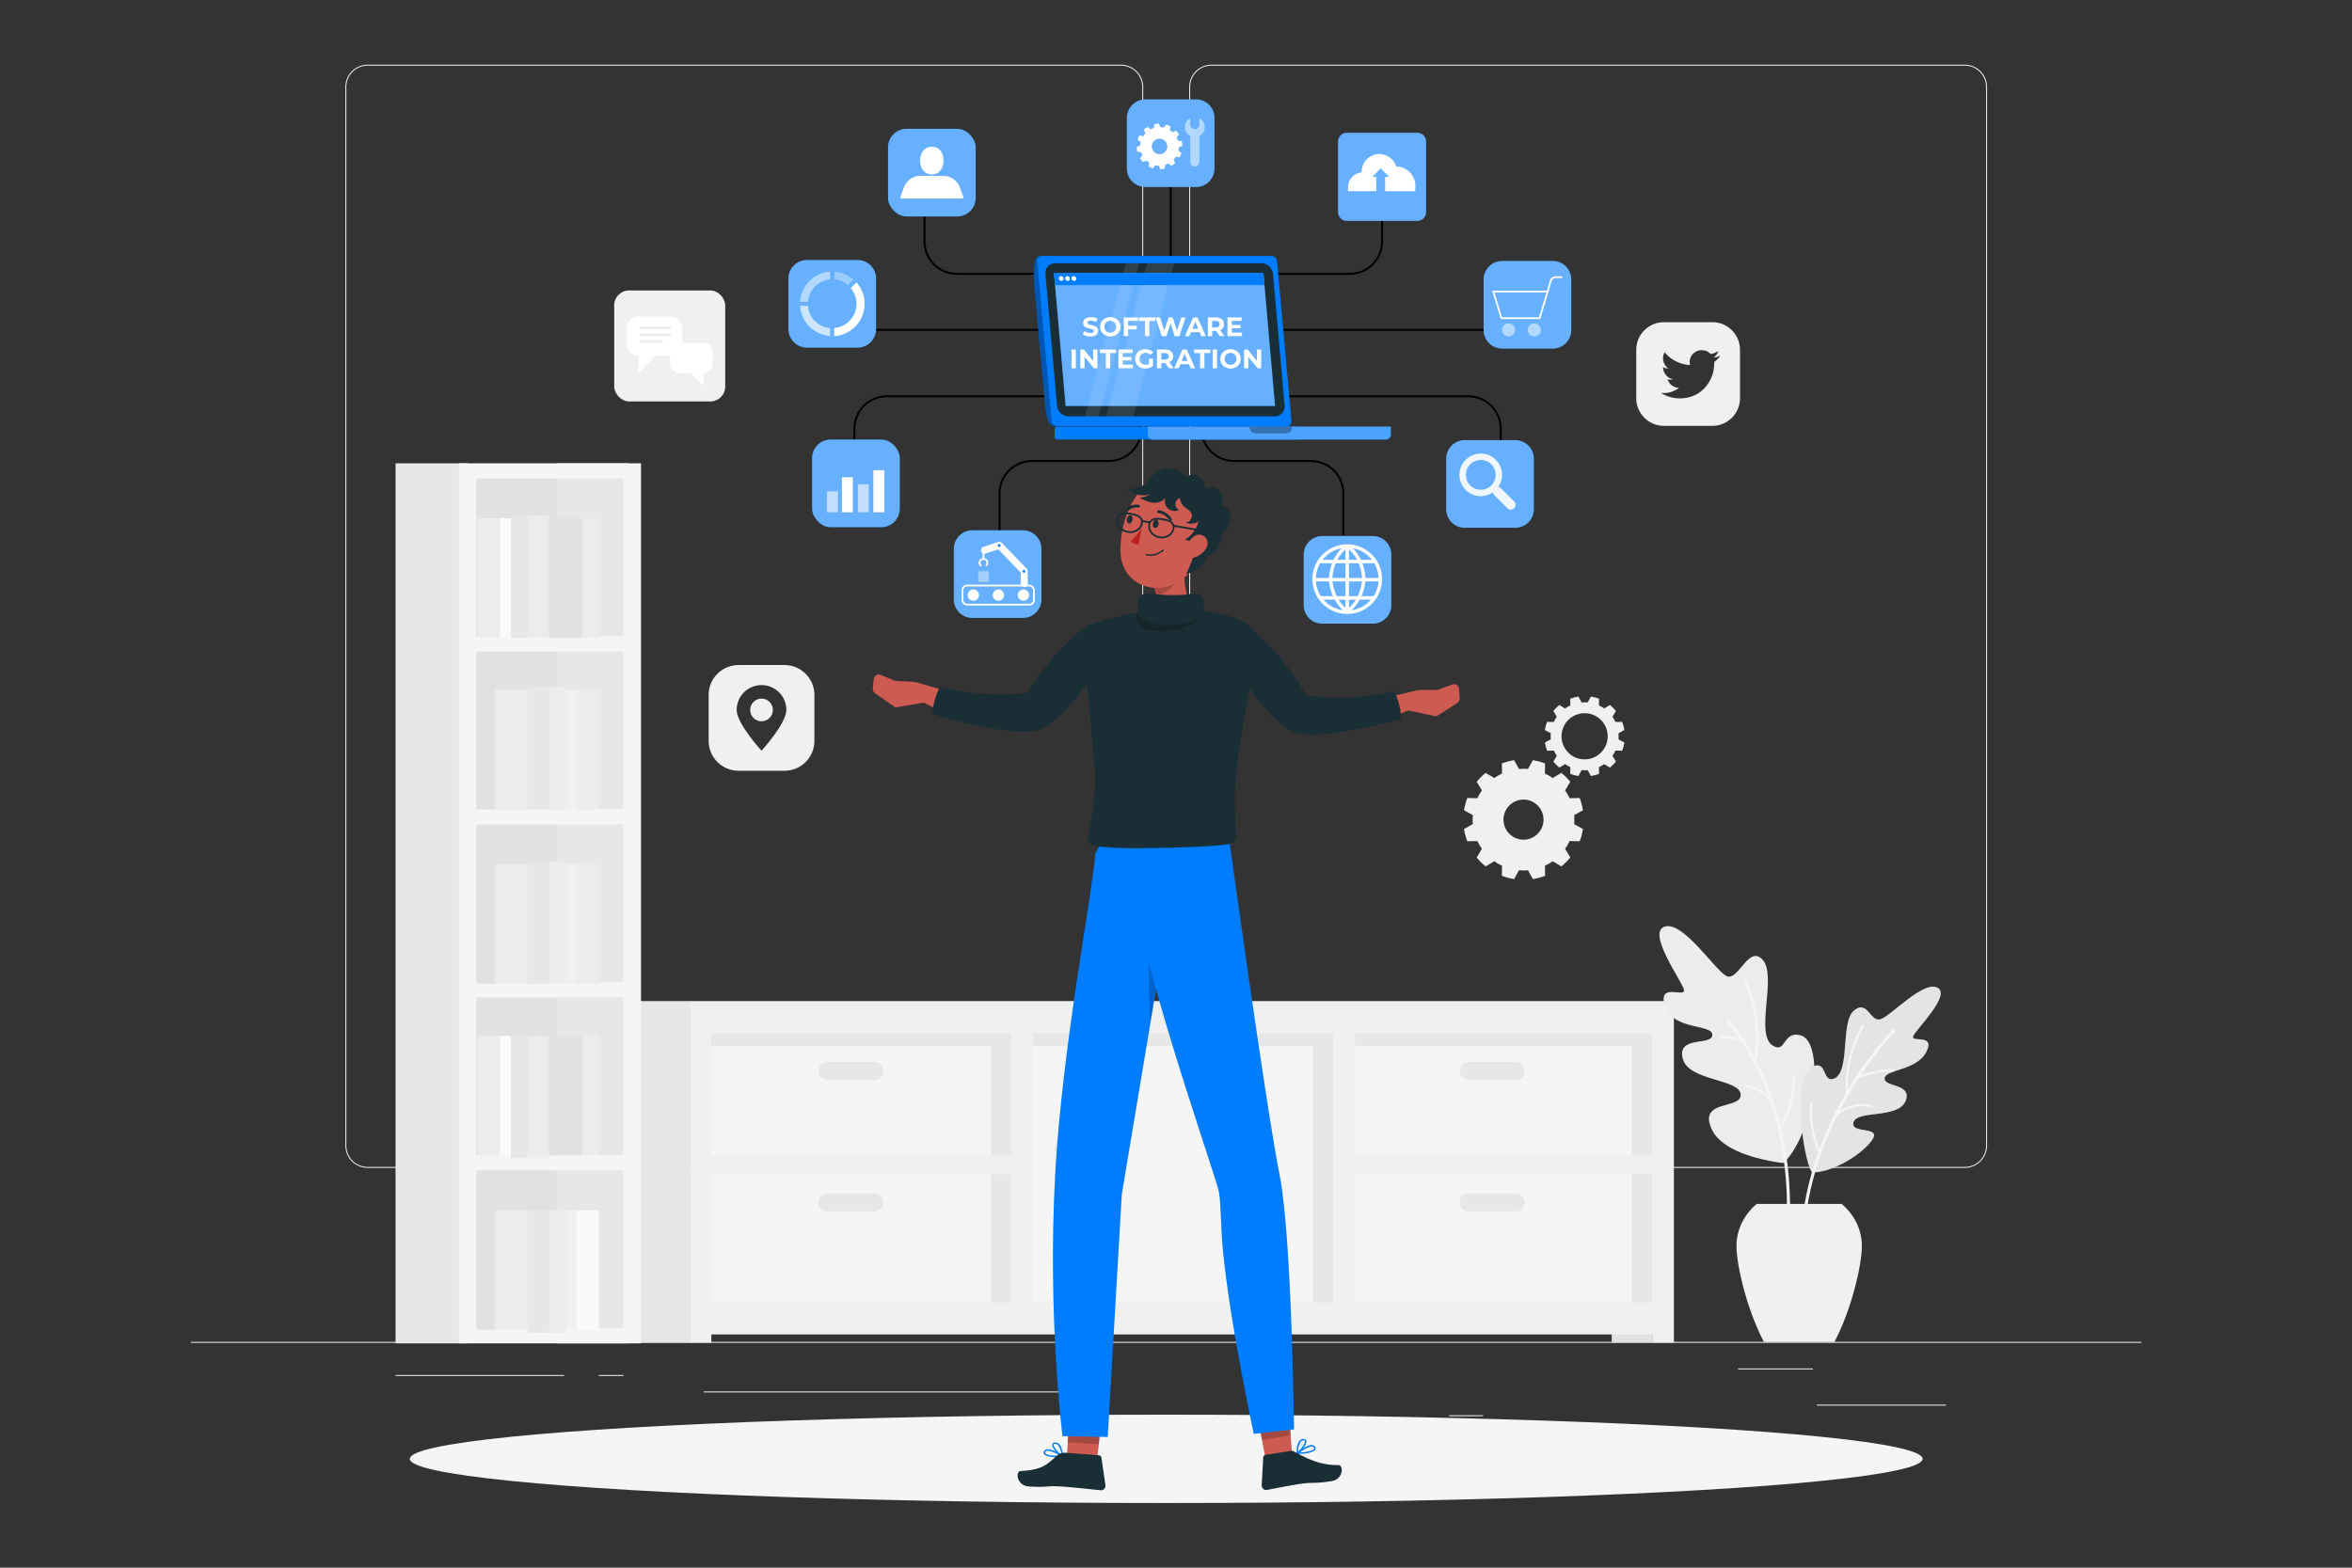 <svg xmlns="http://www.w3.org/2000/svg" id="Layer_1" viewBox="0 0 1200 800"><rect x="0" y="0" width="1200" height="800" fill="#333333" stroke="none"/><rect x="926.96" y="716.8" width="65.93" height=".5" fill="#ececec" stroke-width="0"></rect><rect x="739.36" y="722.2" width="17.3" height=".5" fill="#ececec" stroke-width="0"></rect><rect x="886.77" y="698.32" width="38.2" height=".5" fill="#ececec" stroke-width="0"></rect><rect x="201.81" y="701.66" width="85.97" height=".5" fill="#ececec" stroke-width="0"></rect><rect x="305.5" y="701.66" width="12.61" height=".5" fill="#ececec" stroke-width="0"></rect><rect x="359.08" y="710.07" width="186.46" height=".5" fill="#ececec" stroke-width="0"></rect><path d="M571.91,595.99H187.56c-6.26,0-11.36-5.1-11.36-11.36V44.36c0-6.26,5.1-11.36,11.36-11.36h384.35c6.26,0,11.36,5.1,11.36,11.36v540.27c0,6.26-5.1,11.36-11.36,11.36ZM187.56,33.5c-5.99,0-10.86,4.87-10.86,10.86v540.27c0,5.99,4.87,10.86,10.86,10.86h384.35c5.99,0,10.86-4.87,10.86-10.86V44.36c0-5.99-4.87-10.86-10.86-10.86H187.56Z" fill="#ececec" stroke-width="0"></path><path d="M1002.44,595.99h-384.35c-6.26,0-11.36-5.1-11.36-11.36V44.36c0-6.26,5.1-11.36,11.36-11.36h384.35c6.26,0,11.36,5.1,11.36,11.36v540.27c0,6.26-5.1,11.36-11.36,11.36ZM618.09,33.5c-5.99,0-10.86,4.87-10.86,10.86v540.27c0,5.99,4.87,10.86,10.86,10.86h384.35c5.99,0,10.86-4.87,10.86-10.86V44.36c0-5.99-4.87-10.86-10.86-10.86h-384.35Z" fill="#ececec" stroke-width="0"></path><rect x="97.39" y="684.76" width="995.22" height=".5" fill="#ececec" stroke-width="0"></rect><rect x="685.93" y="522" width="162.18" height="151.12" transform="translate(1534.05 1195.12) rotate(180)" fill="#e7e7e7" stroke-width="0"></rect><rect x="822.32" y="677.87" width="20.7" height="7.23" transform="translate(1665.34 1362.97) rotate(180)" fill="#e1e1e1" stroke-width="0"></rect><rect x="356.61" y="522" width="329.33" height="149.65" transform="translate(1042.54 1193.65) rotate(180)" fill="#e7e7e7" stroke-width="0"></rect><rect x="301.61" y="510.86" width="50.55" height="174.24" transform="translate(653.78 1195.96) rotate(180)" fill="#e7e7e7" stroke-width="0"></rect><rect x="527.11" y="533.91" width="142.77" height="130.75" transform="translate(1196.99 1198.57) rotate(180)" fill="#f5f5f5" stroke-width="0"></rect><rect x="689.9" y="533.91" width="142.77" height="130.75" transform="translate(1522.57 1198.57) rotate(180)" fill="#f5f5f5" stroke-width="0"></rect><rect x="362.77" y="533.91" width="142.77" height="130.75" transform="translate(868.3 1198.57) rotate(180)" fill="#f5f5f5" stroke-width="0"></rect><path d="M351.92,510.86v174.24h11.04v-4.13h480.02v4.13h11.04v-174.24h-502.09ZM842.97,589.77h-151.71v-62.59h151.71v62.59ZM691.27,664.66v-65.57h151.71v65.57h-151.71ZM527.11,527.18h153.12v137.48h-153.12v-137.48ZM362.96,599.09h153.12v65.57h-153.12v-65.57ZM362.96,527.18h153.12v62.59h-153.12v-62.59Z" fill="#f0f0f0" stroke-width="0"></path><path d="M749.34,551.19h23.89c2.57,0,4.64-2.08,4.64-4.64h0c0-2.57-2.08-4.64-4.64-4.64h-23.89c-2.57,0-4.64,2.08-4.64,4.64h0c0,2.56,2.08,4.64,4.64,4.64Z" fill="#e7e7e7" stroke-width="0"></path><path d="M547.65,608.77v-23.89c0-2.57-2.08-4.64-4.64-4.64h0c-2.56,0-4.64,2.08-4.64,4.64v23.89c0,2.57,2.08,4.64,4.64,4.64h0c2.57,0,4.64-2.08,4.64-4.64Z" fill="#e7e7e7" stroke-width="0"></path><path d="M749.34,618.21h23.89c2.57,0,4.64-2.08,4.64-4.64h0c0-2.56-2.08-4.64-4.64-4.64h-23.89c-2.57,0-4.64,2.08-4.64,4.64h0c0,2.57,2.08,4.64,4.64,4.64Z" fill="#e7e7e7" stroke-width="0"></path><path d="M422.21,551.19h23.89c2.57,0,4.64-2.08,4.64-4.64h0c0-2.57-2.08-4.64-4.64-4.64h-23.89c-2.57,0-4.64,2.08-4.64,4.64h0c0,2.56,2.08,4.64,4.64,4.64Z" fill="#e7e7e7" stroke-width="0"></path><path d="M422.21,618.21h23.89c2.57,0,4.64-2.08,4.64-4.64h0c0-2.56-2.08-4.64-4.64-4.64h-23.89c-2.57,0-4.64,2.08-4.64,4.64h0c0,2.57,2.08,4.64,4.64,4.64Z" fill="#e7e7e7" stroke-width="0"></path><rect x="238.58" y="240.31" width="47.22" height="441.35" transform="translate(524.38 921.96) rotate(180)" fill="#e1e1e1" stroke-width="0"></rect><path d="M201.81,236.43v449.1h36.77V236.43h-36.77Z" fill="#e7e7e7" stroke-width="0"></path><path d="M284.03,236.43v449.1h36.77V236.43h-36.77Z" fill="#e7e7e7" stroke-width="0"></path><path d="M234.17,236.43v449.1h92.88V236.43h-92.88ZM318.23,244.18v80.53h-75.24v-80.53h75.24ZM242.99,501.25v-80.53h75.24v80.53h-75.24ZM318.23,508.99v80.53h-75.24v-80.53h75.24ZM242.99,412.98v-80.53h75.24v80.53h-75.24ZM242.99,677.79v-80.53h75.24v80.53h-75.24Z" fill="#f5f5f5" stroke-width="0"></path><rect x="269.13" y="262.96" width="10.96" height="62.48" fill="#ececec" stroke-width="0"></rect><rect x="260.64" y="262.96" width="8.48" height="62.48" fill="#e7e7e7" stroke-width="0"></rect><rect x="280.09" y="264.44" width="16.97" height="61" fill="#e1e1e1" stroke-width="0"></rect><rect x="297.06" y="264.44" width="8.48" height="61" fill="#ececec" stroke-width="0"></rect><rect x="243.68" y="264.44" width="11.31" height="61" fill="#ececec" stroke-width="0"></rect><rect x="254.99" y="264.44" width="5.66" height="61" fill="#fafafa" stroke-width="0"></rect><rect x="269.13" y="350.46" width="10.96" height="62.48" transform="translate(549.22 763.4) rotate(180)" fill="#e7e7e7" stroke-width="0"></rect><rect x="280.09" y="350.46" width="8.48" height="62.48" transform="translate(568.67 763.4) rotate(180)" fill="#ececec" stroke-width="0"></rect><rect x="252.16" y="351.94" width="16.97" height="61" transform="translate(521.29 764.88) rotate(180)" fill="#ececec" stroke-width="0"></rect><rect x="243.68" y="351.94" width="8.48" height="61" transform="translate(495.84 764.88) rotate(180)" fill="#e1e1e1" stroke-width="0"></rect><rect x="294.23" y="351.94" width="11.31" height="61" transform="translate(599.77 764.88) rotate(180)" fill="#ececec" stroke-width="0"></rect><rect x="288.57" y="351.94" width="5.66" height="61" transform="translate(582.8 764.88) rotate(180)" fill="#f0f0f0" stroke-width="0"></rect><rect x="269.13" y="439.5" width="10.96" height="62.48" transform="translate(549.22 941.49) rotate(180)" fill="#e7e7e7" stroke-width="0"></rect><rect x="280.09" y="439.5" width="8.48" height="62.48" transform="translate(568.67 941.49) rotate(180)" fill="#ececec" stroke-width="0"></rect><rect x="252.16" y="440.98" width="16.97" height="61" transform="translate(521.29 942.97) rotate(180)" fill="#ececec" stroke-width="0"></rect><rect x="243.68" y="440.98" width="8.48" height="61" transform="translate(495.84 942.97) rotate(180)" fill="#e1e1e1" stroke-width="0"></rect><rect x="294.23" y="440.98" width="11.31" height="61" transform="translate(599.77 942.97) rotate(180)" fill="#ececec" stroke-width="0"></rect><rect x="288.57" y="440.98" width="5.66" height="61" transform="translate(582.8 942.97) rotate(180)" fill="#f0f0f0" stroke-width="0"></rect><rect x="269.13" y="528.55" width="10.96" height="62.48" fill="#ececec" stroke-width="0"></rect><rect x="260.64" y="528.55" width="8.48" height="62.48" fill="#e7e7e7" stroke-width="0"></rect><rect x="280.09" y="528.55" width="16.97" height="61" fill="#e1e1e1" stroke-width="0"></rect><rect x="297.06" y="528.55" width="8.48" height="61" fill="#ececec" stroke-width="0"></rect><rect x="243.68" y="528.55" width="11.31" height="61" fill="#ececec" stroke-width="0"></rect><rect x="254.99" y="528.55" width="5.66" height="61" fill="#fafafa" stroke-width="0"></rect><rect x="269.13" y="617.59" width="10.96" height="62.48" transform="translate(549.22 1297.67) rotate(180)" fill="#e7e7e7" stroke-width="0"></rect><rect x="280.09" y="617.59" width="8.48" height="62.48" transform="translate(568.67 1297.67) rotate(180)" fill="#ececec" stroke-width="0"></rect><rect x="252.16" y="617.59" width="16.97" height="61" transform="translate(521.29 1296.19) rotate(180)" fill="#ececec" stroke-width="0"></rect><rect x="243.68" y="617.59" width="8.48" height="61" transform="translate(495.84 1296.19) rotate(180)" fill="#e1e1e1" stroke-width="0"></rect><rect x="294.23" y="617.59" width="11.31" height="61" transform="translate(599.77 1296.19) rotate(180)" fill="#fafafa" stroke-width="0"></rect><rect x="288.57" y="617.59" width="5.66" height="61" transform="translate(582.8 1296.19) rotate(180)" fill="#f0f0f0" stroke-width="0"></rect><path d="M911.24,592.21c-.19.22.87,1.7-3.46,1.05-10.66-1.6-29.24-5.92-34.41-16.9-7.38-15.67,15.51-9.95,14.72-17.96-.79-8.01-26.84-6.61-29.6-18.36-2.77-11.75,14.9-6.15,15.14-11.88.23-5.72-20.12-2.17-24.16-14.85-4.04-12.67,11.34-3.34,9.58-8.61-1.77-5.27-18.99-29.1-9.62-31.87,9.37-2.77,25.16,21.69,31.25,25.16,6.09,3.47,11.5-16.5,18.76-8.07,7.26,8.43-4.25,37.92,5.01,43.64,6.9,4.26,4.95-7.48,14.05-5.29,12.37,2.98,8.21,46.64-7.25,63.93Z" fill="#ececec" stroke-width="0"></path><path d="M878.32,528.23c4.2.35,7.29,1.21,9.22,1.89-3.76-5.5-6.46-8.33-6.56-8.43-.31-.31-.3-.81,0-1.12.31-.31.81-.3,1.12,0,.08.08,6.31,6.5,13.14,19.06,3.35-20.21-5.11-37.87-5.2-38.06-.14-.29-.02-.65.27-.79.29-.15.65-.02.79.27.09.19,9.13,19.04,5.03,40.25,1.09,2.08,2.19,4.3,3.27,6.69,3.14,6.9,6.42,15.75,9.01,26.41,1.8-3.25,5.93-11.96,6.3-24.12,0-.33.28-.58.61-.57.33.02.58.28.57.61-.43,14.07-5.82,23.69-7.07,25.74,3.43,14.79,5.49,33,4.01,54.45-.03.44-.41.76-.84.73-.03,0-.07,0-.1-.01-.39-.08-.66-.43-.64-.83,1.96-28.4-2.29-51.23-8.17-68.52-1.49-1.72-5.9-6.15-12.61-7.19-.3-.07-.54-.36-.49-.68.05-.32.35-.54.68-.49,5.31.84,9.19,3.59,11.5,5.72-4.34-12.01-9.38-21.14-13.47-27.39-1.32-.59-4.92-1.99-10.48-2.46-.32-.04-.57-.31-.54-.64.03-.33.31-.57.64-.54Z" fill="#f5f5f5" stroke-width="0"></path><path d="M924.91,598.26c8.86.17,24-8.06,29.94-16.07,6.03-8.12-10.93-3.08-9.19-9.46,1.74-6.38,22.66-1.66,26.52-10.8,3.86-9.14-11.23-7.04-10.63-11.71.6-4.67,16.23-3.72,21.25-13.44,5.02-9.71-8.73-4.27-6.57-8.3,2.16-4.03,19.39-20.97,12.18-24.5-7.21-3.53-23.37,14.12-28.78,16.09-5.41,1.97-6.68-10.22-13.72-4.39-7.04,5.83-1.77,31.31-10.06,34.68-6.18,2.5-3.55-9.16-10.66-6.22-12.45,5.15-3.86,54.06-.27,54.13Z" fill="#e1e1e1" stroke-width="0"></path><g opacity=".3"><path d="M924.91,598.26c8.86.17,24-8.06,29.94-16.07,6.03-8.12-10.93-3.08-9.19-9.46,1.74-6.38,22.66-1.66,26.52-10.8,3.86-9.14-11.23-7.04-10.63-11.71.6-4.67,16.23-3.72,21.25-13.44,5.02-9.71-8.73-4.27-6.57-8.3,2.16-4.03,19.39-20.97,12.18-24.5-7.21-3.53-23.37,14.12-28.78,16.09-5.41,1.97-6.68-10.22-13.72-4.39-7.04,5.83-1.77,31.31-10.06,34.68-6.18,2.5-3.55-9.16-10.66-6.22-12.45,5.15-3.86,54.06-.27,54.13Z" fill="#ececec" stroke-width="0"></path></g><path d="M927.83,587.62c-.13-.05-.24-.13-.31-.26-.21-.39-5.06-9.79-3.98-23.76.03-.33.3-.56.64-.54.33.03.57.31.54.64-.92,11.79,2.6,20.43,3.59,22.58,3.97-10.77,8.72-20.35,13.5-28.55-1.57-19.03,8.18-34.61,8.28-34.77.18-.28.54-.36.82-.18.28.18.36.54.18.82-.09.15-9.05,14.48-8.21,32.3,11.36-19.03,22.45-30.08,22.67-30.3.31-.3.81-.3,1.12.01.31.31.3.81-.01,1.12-.19.18-8.07,8.06-17.3,21.87,5.41-2.01,11.27-3.06,16.76-2.95.33,0,.59.28.58.61,0,.32-.27.58-.59.58h-.01c-5.87-.11-12.19,1.12-17.87,3.48-3.17,4.86-6.47,10.42-9.64,16.58,3.05-2.06,8.96-4.91,16.53-2.91.32.08.51.41.42.72-.08.32-.41.51-.72.42-9.6-2.53-16.37,3.21-17.48,4.23-8.69,17.5-16.19,39.62-17.18,64.98-.02.43-.37.76-.79.76h-.03c-.44-.02-.78-.38-.76-.82.67-17.16,4.31-32.84,9.26-46.65Z" fill="#f5f5f5" stroke-width="0"></path><path d="M899.98,684.83c-8.46-15.91-14.02-38.89-14.02-48.96,0-8.51,3.99-16.16,10.33-21.51h43.32c6.34,5.35,10.33,12.99,10.33,21.51,0,10.07-5.56,33.06-14.02,48.96h-35.94Z" fill="#f0f0f0" stroke-width="0"></path><path d="M825.82,375.73c0-.52-.02-1.04-.06-1.53l3.01-1.67c-.24-1.43-.62-2.83-1.11-4.16l-3.44.06c-.44-.94-.94-1.83-1.53-2.67l1.77-2.93c-.92-1.13-1.93-2.15-3.07-3.07l-2.93,1.77c-.84-.6-1.73-1.09-2.67-1.53l.06-3.44c-1.33-.5-2.73-.88-4.16-1.11l-1.67,3.01c-.5-.04-1.02-.06-1.53-.06s-1.04.02-1.53.06l-1.67-3.01c-1.43.24-2.83.62-4.16,1.11l.06,3.44c-.94.44-1.83.94-2.67,1.53l-2.95-1.77c-1.11.92-2.13,1.93-3.05,3.07l1.77,2.93c-.6.84-1.11,1.73-1.53,2.67l-3.44-.06c-.5,1.33-.9,2.73-1.11,4.16l3.01,1.67c-.04.5-.08,1.02-.08,1.53s.04,1.04.08,1.53l-3.01,1.67c.22,1.43.62,2.83,1.11,4.16l3.44-.06c.42.94.94,1.83,1.53,2.67l-1.77,2.95c.92,1.11,1.93,2.13,3.05,3.05l2.95-1.77c.84.6,1.73,1.11,2.67,1.53l-.06,3.44c1.33.5,2.73.9,4.16,1.11l1.67-3.01c.5.04,1.02.08,1.53.08s1.04-.04,1.53-.08l1.67,3.01c1.43-.22,2.83-.62,4.16-1.11l-.06-3.44c.94-.42,1.83-.94,2.67-1.53l2.93,1.77c1.13-.92,2.15-1.93,3.07-3.05l-1.77-2.95c.6-.84,1.09-1.73,1.53-2.67l3.44.06c.5-1.33.88-2.73,1.11-4.16l-3.01-1.67c.04-.5.06-1.02.06-1.53ZM808.48,387.51c-6.51,0-11.78-5.27-11.78-11.78s5.28-11.78,11.78-11.78,11.78,5.27,11.78,11.78-5.27,11.78-11.78,11.78Z" fill="#f0f0f0" stroke-width="0"></path><path d="M803.24,418.26c0-.78-.04-1.53-.1-2.29l4.48-2.51c-.34-2.15-.9-4.24-1.67-6.23l-5.12.1c-.66-1.39-1.43-2.73-2.31-3.98l2.65-4.4c-1.35-1.67-2.89-3.2-4.58-4.56l-4.4,2.63c-1.23-.88-2.57-1.63-3.96-2.29l.08-5.14c-1.99-.76-4.06-1.33-6.23-1.67l-2.49,4.5c-.76-.08-1.53-.12-2.31-.12s-1.53.04-2.29.12l-2.49-4.5c-2.17.34-4.24.92-6.23,1.67l.08,5.14c-1.39.66-2.73,1.41-3.96,2.29l-4.42-2.63c-1.67,1.35-3.2,2.89-4.56,4.56l2.65,4.4c-.88,1.25-1.65,2.59-2.31,3.98l-5.14-.1c-.76,1.99-1.33,4.08-1.67,6.23l4.5,2.51c-.06.76-.1,1.51-.1,2.29s.04,1.53.1,2.29l-4.5,2.51c.34,2.15.92,4.24,1.67,6.23l5.14-.1c.66,1.41,1.43,2.73,2.31,3.98l-2.65,4.4c1.35,1.67,2.89,3.2,4.56,4.56l4.42-2.63c1.23.88,2.57,1.65,3.96,2.29l-.08,5.14c1.99.76,4.06,1.33,6.23,1.67l2.49-4.5c.76.08,1.53.12,2.29.12s1.55-.04,2.31-.12l2.49,4.5c2.17-.34,4.24-.92,6.23-1.67l-.08-5.14c1.39-.64,2.73-1.41,3.96-2.29l4.4,2.63c1.69-1.35,3.22-2.89,4.58-4.56l-2.65-4.4c.88-1.25,1.65-2.57,2.31-3.98l5.12.1c.78-1.99,1.33-4.08,1.67-6.23l-4.48-2.51c.06-.76.1-1.51.1-2.29ZM777.29,428.49c-5.63,0-10.21-4.58-10.21-10.23s4.58-10.23,10.21-10.23,10.23,4.58,10.23,10.23-4.58,10.23-10.23,10.23Z" fill="#f0f0f0" stroke-width="0"></path><path d="M400.25,339.37h-23.44c-8.43,0-15.26,6.83-15.26,15.26v23.44c0,8.43,6.83,15.26,15.26,15.26h23.44c8.43,0,15.26-6.83,15.26-15.26v-23.44c0-8.43-6.83-15.26-15.26-15.26ZM388.53,383.08s-12.68-13.8-12.68-20.8,5.68-12.68,12.68-12.68,12.68,5.68,12.68,12.68-12.68,20.8-12.68,20.8Z" fill="#f0f0f0" stroke-width="0"></path><path d="M388.53,356.5c-3.2,0-5.79,2.59-5.79,5.79s2.59,5.79,5.79,5.79,5.79-2.59,5.79-5.79-2.59-5.79-5.79-5.79Z" fill="#f0f0f0" stroke-width="0"></path><path d="M873.67,164.4h-24.76c-7.77,0-14.09,6.31-14.09,14.09v24.74c0,7.78,6.32,14.09,14.09,14.09h24.76c7.78,0,14.09-6.31,14.09-14.09v-24.74c0-7.78-6.31-14.09-14.09-14.09ZM876.99,182.5c-.65.81-1.41,1.54-2.26,2.16-.06.03-.11.11-.1.19.02.92-.03,1.84-.16,2.76-.21,1.91-.71,3.78-1.52,5.54-.83,1.81-1.94,3.49-3.32,4.94-2.32,2.43-5.32,4.11-8.56,4.78-1.16.25-2.32.4-3.49.43-3.57.1-7.05-.84-10.02-2.7l-.16-.1c2.1.25,4.24-.03,6.24-.86,1.08-.41,2.1-.98,3.02-1.68-2.72-.1-5.04-1.81-5.88-4.34.87.17,1.79.14,2.68-.08h.08c-1.71-.37-3.19-1.4-4.1-2.87-.62-.98-.95-2.13-.95-3.32.84.46,1.76.71,2.73.76-1.29-.91-2.21-2.24-2.57-3.8-.38-1.51-.17-3.13.62-4.53,3.18,3.86,7.86,6.23,12.98,6.53.02-.24-.08-.46-.11-.68-.22-1.4.09-2.86.86-4.1.94-1.49,2.49-2.53,4.21-2.76,2.03-.33,4.07.32,5.45,1.75.08.1.22.13.35.1,1.25-.27,2.48-.73,3.61-1.38h.1c-.44,1.32-1.32,2.46-2.49,3.26,1.19-.14,2.37-.46,3.48-.95-.24.32-.46.64-.7.95Z" fill="#f0f0f0" stroke-width="0"></path><rect x="313.37" y="148.22" width="56.64" height="56.64" rx="7.57" ry="7.57" fill="#f0f0f0" stroke-width="0"></rect><path d="M348.03,167.53v7.97c0,3.3-2.68,5.98-5.98,5.98h-7.61l-8.7,8.7v-8.7c-3.3,0-5.98-2.68-5.98-5.98v-7.97c0-3.3,2.68-5.98,5.98-5.98h16.31c3.3,0,5.98,2.68,5.98,5.98Z" fill="#fff" stroke-width="0"></path><path d="M363.61,179.56v6.13c0,2.54-2.06,4.6-4.6,4.6v6.69l-6.69-6.69h-5.86c-2.54,0-4.6-2.06-4.6-4.6v-6.13c0-2.54,2.06-4.6,4.6-4.6h12.55c2.54,0,4.6,2.06,4.6,4.6Z" fill="#fff" stroke-width="0"></path><path d="M341.71,168.04h-14.76c-.38,0-.68-.31-.68-.68s.31-.68.68-.68h14.76c.38,0,.68.31.68.68s-.31.68-.68.68Z" fill="#ececec" stroke-width="0"></path><path d="M341.71,171.48h-14.76c-.38,0-.68-.31-.68-.68s.31-.68.68-.68h14.76c.38,0,.68.31.68.68s-.31.68-.68.68Z" fill="#ececec" stroke-width="0"></path><path d="M337.6,174.92h-10.66c-.38,0-.68-.31-.68-.68s.31-.68.68-.68h10.66c.38,0,.68.31.68.68s-.31.68-.68.68Z" fill="#ececec" stroke-width="0"></path><ellipse id="_Path_" cx="595" cy="744.46" rx="385.93" ry="22.54" fill="#f5f5f5" stroke-width="0"></ellipse><path d="M482.1,352.4l-12.82-3.72c-1.24-.43-2.53-.7-3.84-.82l-8.59-.36-7.03-2.93c-1.67-1.04-3.86.04-4.05,2l-.46,4.75c-.09.96.34,1.89,1.12,2.44l10.36,7.25,14.46-2.43,12.99,6.28,1.52-11.27-3.66-1.18Z" fill="#cd5b51" stroke-width="0"></path><path d="M707.9,355.91l12.97-3.16c1.26-.37,2.56-.6,3.87-.66h8.6s7.15-2.62,7.15-2.62c1.72-.97,3.85.21,3.96,2.17l.26,4.76c.05.96-.42,1.87-1.23,2.39l-10.66,6.8-14.35-3.05-13.25,5.71-1.04-11.32,3.71-1.02Z" fill="#cd5b51" stroke-width="0"></path><polygon points="562.83 716.69 559.77 744.86 544.39 743.23 545.95 712.51 562.83 716.69" fill="#cd5b51" stroke-width="0"></polygon><path d="M537.13,743.51c-1.94-.15-3.91-.65-4.49-1.53-.3-.51-.24-1.15.15-1.6.29-.41.73-.69,1.23-.78,2.66-.52,7.86,2.99,8.09,3.15.13.09.19.25.15.4-.04.15-.17.26-.32.28-1.59.17-3.2.2-4.8.08ZM534.88,740.29c-.24-.02-.48,0-.71.04-.31.03-.59.2-.76.46-.31.44-.23.67-.13.8.65,1.07,4.57,1.39,7.5,1.25-1.79-1.21-3.79-2.08-5.89-2.55Z" fill="#007cff" stroke-width="0"></path><path d="M541.87,743.42c-.05.01-.11,0-.15-.03-1.8-.97-5.29-4.63-4.83-6.35.07-.42.43-.91,1.45-.94.75-.02,1.47.26,2.01.78,1.86,1.78,1.96,6.01,1.97,6.21,0,.13-.07.26-.19.32-.08.03-.17.03-.25,0ZM538.53,736.82l-.21-.03c-.67,0-.73.27-.77.36-.17,1.05,2.08,3.88,3.93,5.16-.05-1.78-.65-3.5-1.71-4.93-.33-.33-.77-.53-1.24-.56h0Z" fill="#007cff" stroke-width="0"></path><path d="M543.68,741.36l17.01,1.28c.64.05,1.16.53,1.26,1.17l2.04,14.07c.19,1.25-.67,2.41-1.91,2.6-.16.02-.32.03-.48.02-6.12-.57-11.55-1.31-19.19-1.87-9.01-.67-6.8.58-17.41-.07-6.39-.39-7.01-7.74-4.28-7.89,12.5-.63,14.07-4.27,19.18-8.35,1.1-.77,2.45-1.11,3.79-.96Z" fill="#1a2e35" stroke-width="0"></path><polygon points="545.09 729.56 556.57 729.13 561.27 731.09 560.62 737.03 544.73 736.09 545.09 729.56" fill="#000" opacity=".2" stroke-width="0"></polygon><path d="M601.84,432.96l-29.5,176.53-7.16,123.79-23.1-.4s-7.72-60.9-3.73-133.48c3.6-65.54,18.85-142.19,20.54-164.06l8.56-15.08,16.99,2.12,17.41,10.58Z" fill="#007cff" stroke-width="0"></path><path d="M646.38,748.1l13.14-1.5s-.38-5.41-1.03-14.14c-.14-1.95-.3-4.07-.46-6.31l-15.09,2.68-.2.03c.07.33.12.67.18.99.34,1.77.66,3.42.94,4.98,1.55,8.19,2.53,13.28,2.53,13.28Z" fill="#cd5b51" stroke-width="0"></path><path d="M661.99,741.93c-.15,0-.29-.11-.35-.25-.05-.15,0-.31.11-.41.21-.18,5.1-4.14,7.79-3.86.5.05.97.28,1.29.67.42.41.54,1.05.29,1.59-.5.93-2.43,1.61-4.35,1.93-1.59.25-3.19.37-4.8.34ZM663.1,741.24c2.93-.12,6.83-.79,7.38-1.91.08-.14.14-.38-.2-.79-.19-.25-.49-.39-.8-.39-.24-.03-.48-.02-.71.02-2.06.66-3.98,1.7-5.66,3.07Z" fill="#007cff" stroke-width="0"></path><path d="M661.8,741.94c-.12-.05-.21-.17-.22-.3-.01-.2-.29-4.43,1.41-6.37.49-.57,1.19-.92,1.93-.96,1.02-.07,1.42.39,1.53.81.62,1.68-2.54,5.65-4.26,6.77-.04.03-.1.04-.15.04-.08.04-.17.05-.25.03ZM664.79,735.03c-.46.07-.89.31-1.19.67-.93,1.52-1.38,3.29-1.27,5.08,1.73-1.45,3.73-4.47,3.46-5.5-.04-.09-.13-.35-.8-.29l-.21.05h0Z" fill="#007cff" stroke-width="0"></path><path d="M659.07,740.35l-13.42,2.08c-.64.1-1.11.64-1.15,1.28l-.78,14.22c-.08,1.26.88,2.35,2.14,2.43.16.01.32,0,.48-.02,6.06-1.11,7.97-1.63,15.54-2.87,8.93-1.47,6.84-.03,17.37-1.61,6.34-.96,6.31-8.34,3.57-8.25-12.53.48-22.43-7.52-23.75-7.25Z" fill="#1a2e35" stroke-width="0"></path><path d="M643.84,734.83l14.64-2.37c-.14-1.95-.3-4.07-.46-6.31l-15.09,2.68-.02,1.01c.34,1.77.66,3.42.94,4.98Z" fill="#000" opacity=".2" stroke-width="0"></path><path d="M594.78,473.96l-7.88,47.18c-2.37-33.78.8-74.11.8-74.11l7.08,26.92Z" fill="#000" opacity=".2" stroke-width="0"></path><path d="M627.17,428.55s18.75,136.24,25.73,171.29c6.2,31.12,7.34,129.59,7.34,129.59l-20.56,2.3s-11.74-54.19-15.62-92.29c-1.36-13.29-.97-24.44-2.19-31.29-1.61-9.03-54.04-154.94-44.28-177.97l49.58-1.64Z" fill="#007cff" stroke-width="0"></path><path d="M558.05,410.28c.58-6.11.98-12.08.51-17.76-4.72-56.33-6.4-59.73-5.92-69.64.09-1.78,1.25-3.33,2.93-3.9,38.97-13.26,69.28-6.97,78.08-2.01,11.72,6.61,7.04,13.67,6.9,15.69-1.13,16.69-10.32,47.64-10.53,74.73-.03,3.97.4,13.54.66,18.83.11,2.15-1.37,4.04-3.47,4.48-8.75,1.82-47.07,2.3-54.28,2.07-6.85-.22-11.37-.64-14.27-1.03-2.51-.34-4.19-2.77-3.65-5.24,1.07-4.91,2.69-12.69,3.03-16.21Z" fill="#1a2e35" stroke-width="0"></path><path d="M604.94,284.66c-1.49,8.72-.88,21.53,5.35,27.19,0,0-.11,8.88-24.49,19.08-9.19-12.51-2.65-18.41-2.65-18.41,9.68-2.56,7.33-6.52,5.48-13.25l16.32-14.61Z" fill="#cd5b51" stroke-width="0"></path><path d="M598.32,290.55l-9.59,8.72c.46,1.56.78,3.16.95,4.77,3.72-.62,9.47-3.92,10.17-7.97-.05-1.94-.57-3.84-1.53-5.52Z" fill="#000" opacity=".2" stroke-width="0"></path><path d="M615.94,269.46c-3.55,14.36-4.76,20.49-13.46,26.58-13.09,9.18-29.94,1.65-30.75-13.46-.7-13.62,5.25-34.88,20.52-37.95,10.9-2.31,21.6,4.65,23.91,15.55.65,3.07.58,6.25-.22,9.28Z" fill="#cd5b51" stroke-width="0"></path><path d="M591.06,267.6c-.23,1.18-1.03,2.03-1.8,1.89-.76-.13-1.23-1.23-1.02-2.41.21-1.18,1.03-2.02,1.8-1.89s1.16,1.27,1.02,2.41Z" fill="#1a2e35" stroke-width="0"></path><path d="M577.81,265.29c-.23,1.2-1.03,2.03-1.8,1.89-.76-.13-1.23-1.23-1.02-2.41.21-1.18,1.03-2.02,1.8-1.87.76.15,1.23,1.21,1.02,2.38Z" fill="#1a2e35" stroke-width="0"></path><path d="M582.48,269.47c-1.56,2.5-3.45,4.78-5.62,6.77,1.07,1.09,2.56,1.66,4.08,1.56l1.54-8.34Z" fill="#ba221f" stroke-width="0"></path><path d="M586.52,283.6c-.59-.01-1.18-.08-1.76-.19-.19-.03-.32-.2-.29-.39,0,0,0,0,0-.01.05-.19.24-.31.43-.27,2.97.61,6.05-.23,8.3-2.26.13-.14.36-.15.5-.01.14.13.15.36.01.5-1.94,1.81-4.53,2.77-7.18,2.64Z" fill="#1a2e35" stroke-width="0"></path><path d="M597.33,265.8c-.3.05-.61-.11-.74-.39-1.27-1.94-3.3-3.27-5.59-3.66-.39-.06-.66-.42-.6-.81.06-.38.41-.64.79-.58,0,0,.02,0,.03,0,2.76.44,5.18,2.07,6.65,4.45.16.35.02.76-.33.93h0c-.06.04-.13.06-.21.06Z" fill="#1a2e35" stroke-width="0"></path><path d="M575.48,260.71c-.25.05-.51-.03-.69-.22-.26-.29-.24-.73.04-1,1.64-1.62,3.98-2.32,6.24-1.86.36.08.59.44.52.8,0,.02,0,.04-.01.05-.09.37-.47.6-.84.51,0,0,0,0-.01,0h0c-1.77-.29-3.58.28-4.87,1.53-.1.1-.23.17-.37.19Z" fill="#1a2e35" stroke-width="0"></path><path d="M612.95,310.97l-2.56-.42-14.28,7.77-4.42.17-8.48-7.2-2.83.68h0c-2.65,8.16-3.16,16.87-1.48,25.29l4.8,24.09,5.01,26.36h.1s1.07-2.43,1.07-2.43l3.99-9.08,5.45-10.36,9.95-25.32,2.83-10.43c1.69-6.23,1.98-12.76.86-19.11h0Z" fill="#1a2e35" stroke-width="0"></path><path d="M597.53,318.51c-15.3.14-17-5.5-17-5.5v-1.33s-4.59,8.69,8.69,10.22c13.27,1.53,22.13-4.75,24.02-8.53,0,0,0,0,0-.01-1.5,2.01-5.46,5.06-15.71,5.15Z" fill="#000" opacity=".2" stroke-width="0"></path><path d="M615.38,249.72c-.69-2.25-1.46-4.63-3.21-6.21-1.75-1.58-4.82-1.95-6.33-.13-2.27-2.94-6.76-4.56-10.47-4.27-3.7.3-7.19,2.56-8.97,5.82-1.78,3.27-7.37,4.44-11.07,4.82,2.43,2.44,8.45,4.02,11.44,2.32-.73,1.16-4.09,1.77-5.46,1.91,2.29,1.18,4.66,2.39,7.22,2.57,2.57.18,5.41-.94,6.45-3.3-1.18,1.82-.84,4.38.65,5.97,1.48,1.59,4.07,2,5.98.95-1.29-.45-1.96-1.57-1.93-2.93s1-2.65,2.31-3.05c.1,1.67,1.2,3.69,2.52,4.71,1.32,1.02,2.47,1.43,3.29,2.88.81,1.46-.15,4.98-2.77,4.73,1.19,1.26,5.95.8,6.52-.83-.9,4.26-3.44,7.63-7.21,9.81,1.07-.03,1.74.34,2.77.6,1.04.26,2.04.87,2.54,1.81.7,1.32.28,2.92-.18,4.34-1.2,3.7-2.64,7.31-4.31,10.83,4.88-1.47,8.79-4.63,10.74-9.35,4.6-1.47,7.77-6.28,7.35-11.09,2.15-2.09,4.22-4.98,4.52-7.96.3-2.98-1.6-6.33-4.57-6.73,1.02-2.5.56-5.01-1.07-7.16-1.63-2.15-4.58-2.68-6.76-1.07Z" fill="#1a2e35" stroke-width="0"></path><path d="M615.34,279.82c-1.3,2.28-3.46,3.95-5.99,4.66-3.38.88-5.03-2.15-4.05-5.33.9-2.85,3.73-6.76,7.11-6.3,2.44.41,4.08,2.73,3.67,5.16-.11.65-.36,1.27-.74,1.81Z" fill="#cd5b51" stroke-width="0"></path><path d="M608.89,269.57l-9.79-1.67c-.83-2.51-4.35-3.11-5.85-3.37-1.56-.26-5.3-.89-6.81,1.51l-3.42-.58c-.63-2.77-4.37-3.41-5.93-3.68-1.82-.31-6.66-1.13-7.37,3.02-.56,3.3,1.97,6.49,5.65,7.11,3.67.63,7.12-1.55,7.68-4.84.04-.23.06-.45.06-.66l2.92.5c-.06.2-.12.41-.16.64-.56,3.3,1.97,6.49,5.65,7.11,3.67.63,7.12-1.55,7.68-4.84.06-.35.07-.66.05-.96l9.47,1.61c1.29.22,2.47.89,3.33,1.88l.7-.6c-.99-1.15-2.37-1.93-3.88-2.19ZM575.53,271.01c-3.17-.54-5.37-3.25-4.89-6.05.39-2.27,2.27-2.95,6.31-2.27,4.03.69,5.59,1.95,5.2,4.22-.48,2.79-3.44,4.63-6.62,4.09ZM591.68,273.76c-3.17-.54-5.37-3.25-4.89-6.05.39-2.28,2.27-2.95,6.31-2.27,4.03.69,5.59,1.95,5.2,4.22-.48,2.79-3.44,4.63-6.61,4.09Z" fill="#1a2e35" stroke-width="0"></path><path d="M479.64,350.48c24.01,6.26,44.9,3,44.9,3,13.56-23.27,31.05-34.84,31.05-34.84l5.59,20.89s-16.59,26.39-30.04,32.46c-10.65,4.81-42.59-3.77-55.4-7.54.34-6.97,2.82-12.07,3.9-13.96Z" fill="#1a2e35" stroke-width="0"></path><path d="M711.3,352.84c-24.14,5.74-44.96,2.02-44.96,2.02-13.05-23.56-30.28-35.5-30.28-35.5l-6.05,20.76s16.02,26.74,29.33,33.1c10.55,5.04,42.66-2.85,55.55-6.34-.19-6.98-2.56-12.13-3.59-14.05Z" fill="#1a2e35" stroke-width="0"></path><path d="M580.59,307.37l-.06,5.65s1.2,6.13,16.5,5.99c15.3-.14,17.11-7.38,17.11-7.38l.04-4.11c.03-2.96-2.63-5.19-5.54-4.64-4.4.83-11.68,1.36-22.81-.1-2.76-.36-5.21,1.8-5.24,4.59Z" fill="#1a2e35" stroke-width="0"></path><path d="M685.37,273.12v-21.36c0-9.12-7.39-16.51-16.51-16.51h-39.3c-9.12,0-16.51-7.39-16.51-16.51v-16.5" fill="none" stroke="#000" stroke-miterlimit="10"></path><path d="M700.4,273.54h-25.78c-5.23,0-9.47,4.24-9.47,9.46v25.78c0,5.23,4.24,9.47,9.47,9.47h25.78c5.23,0,9.46-4.24,9.46-9.47v-25.78c0-5.23-4.24-9.46-9.46-9.46Z" fill="#007cff" stroke-width="0"></path><g opacity=".4"><path d="M700.4,273.54h-25.78c-5.23,0-9.47,4.24-9.47,9.46v25.78c0,5.23,4.24,9.47,9.47,9.47h25.78c5.23,0,9.46-4.24,9.46-9.47v-25.78c0-5.23-4.24-9.46-9.46-9.46Z" fill="#fff" stroke-width="0"></path></g><path d="M687.36,277.76c-9.8,0-17.78,7.98-17.78,17.78s7.98,17.78,17.78,17.78,17.78-7.98,17.78-17.78-7.98-17.78-17.78-17.78ZM684.53,279.77c-1.63,1.57-3.05,3.58-4.15,5.89h-5.63c2.45-3.12,5.91-5.2,9.78-5.89ZM673.55,287.42h6.08c-.89,2.33-1.44,4.81-1.57,7.11l-.04.42h-6.68c.1-2.66.86-5.25,2.21-7.54ZM673.9,304.24c-1.46-2.26-2.33-4.84-2.53-7.53h6.73c.22,2.49.91,5.12,1.97,7.53h-6.18ZM675.22,305.99h5.72c1.17,2.16,2.64,4.01,4.3,5.43-3.89-.52-7.43-2.43-10.01-5.43ZM686.48,310.18c-1.32-1.11-2.52-2.53-3.52-4.18h3.52v4.18ZM686.48,304.24h-4.47c-1.15-2.38-1.9-5.02-2.14-7.53h6.61v7.53ZM686.48,294.95h-6.68c.08-2.43.69-5.08,1.72-7.54h4.96v7.54ZM686.48,285.66h-4.14c1.12-2.12,2.53-3.92,4.14-5.27v5.27ZM703.37,294.95h-6.69v-.42h-.03c-.13-2.3-.67-4.79-1.57-7.12h6.08c1.35,2.29,2.11,4.88,2.21,7.54ZM699.96,285.66h-5.63c-1.1-2.31-2.52-4.32-4.15-5.89,3.87.69,7.33,2.77,9.78,5.89ZM688.24,280.4c1.61,1.35,3.02,3.14,4.13,5.27h-4.13v-5.27ZM688.24,287.42h4.96c1.02,2.44,1.62,5.07,1.71,7.54h-6.67v-7.54ZM688.24,296.71h6.61c-.24,2.51-.99,5.15-2.14,7.53h-4.48v-7.53ZM688.24,310.18v-4.19h3.53c-1,1.65-2.2,3.08-3.53,4.19ZM689.49,311.42c1.66-1.42,3.12-3.27,4.29-5.43h5.71c-2.58,3-6.12,4.91-10.01,5.43ZM700.81,304.24h-6.17c1.06-2.41,1.75-5.04,1.97-7.53h6.73c-.19,2.68-1.06,5.27-2.53,7.53Z" fill="#fff" stroke-width="0"></path><path d="M655.38,202.23h93.79c9.12,0,16.51,7.39,16.51,16.51v21.36" fill="none" stroke="#000" stroke-miterlimit="10"></path><path d="M773.11,224.61h-25.78c-5.23,0-9.47,4.24-9.47,9.46v25.78c0,5.23,4.24,9.47,9.47,9.47h25.78c5.23,0,9.46-4.24,9.46-9.47v-25.78c0-5.23-4.24-9.46-9.46-9.46Z" fill="#007cff" stroke-width="0"></path><g opacity=".4"><path d="M773.11,224.61h-25.78c-5.23,0-9.47,4.24-9.47,9.46v25.78c0,5.23,4.24,9.47,9.47,9.47h25.78c5.23,0,9.46-4.24,9.46-9.47v-25.78c0-5.23-4.24-9.46-9.46-9.46Z" fill="#fff" stroke-width="0"></path></g><path d="M763.18,234.64c-4.24-4.24-11.14-4.24-15.38,0-4.24,4.24-4.24,11.14,0,15.38,3.76,3.76,9.61,4.18,13.84,1.26.08.48.3.95.68,1.32l6.75,6.75c.95.95,2.5.95,3.45,0,.95-.95.95-2.5,0-3.45l-6.75-6.75c-.37-.37-.84-.6-1.32-.68,2.91-4.23,2.5-10.08-1.26-13.84ZM760.89,247.71c-2.97,2.97-7.81,2.97-10.78,0-2.97-2.97-2.97-7.81,0-10.78,2.97-2.97,7.81-2.97,10.78,0,2.97,2.97,2.97,7.81,0,10.78Z" fill="#fff" opacity=".9" stroke-width="0"></path><line x1="653.15" y1="168.33" x2="773.21" y2="168.33" fill="none" stroke="#000" stroke-miterlimit="10"></line><path d="M792.2,133.18h-25.78c-5.23,0-9.47,4.24-9.47,9.46v25.78c0,5.23,4.24,9.47,9.47,9.47h25.78c5.23,0,9.46-4.24,9.46-9.47v-25.78c0-5.23-4.24-9.46-9.46-9.46Z" fill="#007cff" stroke-width="0"></path><g opacity=".4"><path d="M792.2,133.18h-25.78c-5.23,0-9.47,4.24-9.47,9.46v25.78c0,5.23,4.24,9.47,9.47,9.47h25.78c5.23,0,9.46-4.24,9.46-9.47v-25.78c0-5.23-4.24-9.46-9.46-9.46Z" fill="#fff" stroke-width="0"></path></g><g opacity=".5"><path d="M773.03,168.33c0,1.86-1.51,3.36-3.36,3.36s-3.36-1.51-3.36-3.36,1.51-3.36,3.36-3.36,3.36,1.51,3.36,3.36Z" fill="#fff" stroke-width="0"></path><path d="M786.17,168.33c0,1.86-1.51,3.36-3.36,3.36s-3.36-1.51-3.36-3.36,1.51-3.36,3.36-3.36,3.36,1.51,3.36,3.36Z" fill="#fff" stroke-width="0"></path></g><polygon points="785.52 162.36 765.99 162.36 761.88 148.76 789.63 148.76 785.52 162.36" fill="none" stroke="#fff" stroke-linecap="round" stroke-linejoin="round" stroke-width=".9"></polygon><path d="M789.63,148.76l1.57-5.48c.31-1.09,1.31-1.84,2.45-1.84h3.09" fill="none" stroke="#fff" stroke-linecap="round" stroke-linejoin="round" stroke-width=".9"></path><path d="M649.49,139.75h39.14c9.12,0,16.51-7.39,16.51-16.51v-21.36" fill="none" stroke="#000" stroke-miterlimit="10"></path><path d="M687.09,67.79h36.1c2.43,0,4.4,1.97,4.4,4.4v36.1c0,2.43-1.97,4.4-4.4,4.4h-36.1c-2.43,0-4.4-1.97-4.4-4.4v-36.1c0-2.43,1.97-4.4,4.4-4.4Z" fill="#007cff" stroke-width="0"></path><g opacity=".4"><path d="M687.09,67.79h36.1c2.43,0,4.4,1.97,4.4,4.4v36.1c0,2.43-1.97,4.4-4.4,4.4h-36.1c-2.43,0-4.4-1.97-4.4-4.4v-36.1c0-2.43,1.97-4.4,4.4-4.4Z" fill="#fff" stroke-width="0"></path></g><path d="M722.15,94.93c0,.48-.04,2.17-.1,2.65h-15.35v-7.32h2.09l-4.34-4.34-4.34,4.34h2.09v7.32h-14.41c-.04-.24-.04-1.71-.04-1.97,0-4,3.07-7.31,6.97-7.66v-.3c0-4.98,4.04-9.04,9.04-9.04,4.04,0,7.44,2.65,8.6,6.31.56.02,1.09.06,1.61.16,4.66.86,8.18,4.94,8.18,9.85Z" fill="#fff" stroke-width="0"></path><line x1="597.29" y1="130.64" x2="597.29" y2="89.74" fill="#1a2e35" stroke="#000" stroke-miterlimit="10"></line><path d="M610.19,50.73h-25.78c-5.23,0-9.47,4.24-9.47,9.46v25.78c0,5.23,4.24,9.47,9.47,9.47h25.78c5.23,0,9.46-4.24,9.46-9.47v-25.78c0-5.23-4.24-9.46-9.46-9.46Z" fill="#007cff" stroke-width="0"></path><g opacity=".4"><path d="M610.19,50.73h-25.78c-5.23,0-9.47,4.24-9.47,9.46v25.78c0,5.23,4.24,9.47,9.47,9.47h25.78c5.23,0,9.46-4.24,9.46-9.47v-25.78c0-5.23-4.24-9.46-9.46-9.46Z" fill="#fff" stroke-width="0"></path></g><path d="M601.42,76.02c.04-.29.06-.58.07-.87l1.82-.72c-.02-.83-.13-1.65-.32-2.44l-1.94-.23c-.18-.56-.4-1.1-.67-1.62l1.22-1.53c-.43-.7-.93-1.36-1.5-1.95l-1.8.78c-.43-.39-.89-.75-1.39-1.07l.29-1.94c-.71-.39-1.47-.71-2.27-.94l-1.17,1.57c-.28-.06-.57-.12-.86-.16s-.58-.06-.87-.07l-.72-1.82c-.83.02-1.65.13-2.44.32l-.23,1.94c-.56.18-1.1.4-1.62.67l-1.53-1.22c-.7.43-1.36.93-1.95,1.5l.78,1.8c-.39.43-.75.89-1.07,1.39l-1.94-.29c-.39.71-.71,1.47-.94,2.27l1.57,1.17c-.06.28-.12.57-.16.86-.04.29-.06.58-.07.87l-1.82.72c.02.83.13,1.65.32,2.44l1.94.23c.18.56.4,1.1.67,1.62l-1.22,1.53c.43.7.93,1.36,1.5,1.95l1.8-.78c.43.39.89.75,1.39,1.07l-.29,1.94c.71.39,1.47.71,2.27.94l1.17-1.57c.28.06.57.12.86.16.29.04.58.06.87.07l.72,1.82c.83-.02,1.65-.13,2.44-.32l.22-1.94c.56-.18,1.1-.4,1.62-.67l1.53,1.22c.7-.43,1.36-.93,1.95-1.5l-.78-1.8c.39-.43.75-.89,1.07-1.39l1.94.29c.39-.71.71-1.47.94-2.27l-1.57-1.17c.06-.28.12-.57.16-.86ZM591.1,78.59c-2.13-.28-3.64-2.24-3.35-4.38.28-2.13,2.24-3.64,4.38-3.35,2.13.28,3.64,2.24,3.35,4.38-.28,2.13-2.24,3.64-4.38,3.35Z" fill="#007cff" stroke-width="0"></path><path d="M601.42,76.02c.04-.29.06-.58.07-.87l1.82-.72c-.02-.83-.13-1.65-.32-2.44l-1.94-.23c-.18-.56-.4-1.1-.67-1.62l1.22-1.53c-.43-.7-.93-1.36-1.5-1.95l-1.8.78c-.43-.39-.89-.75-1.39-1.07l.29-1.94c-.71-.39-1.47-.71-2.27-.94l-1.17,1.57c-.28-.06-.57-.12-.86-.16s-.58-.06-.87-.07l-.72-1.82c-.83.02-1.65.13-2.44.32l-.23,1.94c-.56.18-1.1.4-1.62.67l-1.53-1.22c-.7.43-1.36.93-1.95,1.5l.78,1.8c-.39.43-.75.89-1.07,1.39l-1.94-.29c-.39.71-.71,1.47-.94,2.27l1.57,1.17c-.06.28-.12.57-.16.86-.04.29-.06.58-.07.87l-1.82.72c.02.83.13,1.65.32,2.44l1.94.23c.18.56.4,1.1.67,1.62l-1.22,1.53c.43.7.93,1.36,1.5,1.95l1.8-.78c.43.39.89.75,1.39,1.07l-.29,1.94c.71.39,1.47.71,2.27.94l1.17-1.57c.28.06.57.12.86.16.29.04.58.06.87.07l.72,1.82c.83-.02,1.65-.13,2.44-.32l.22-1.94c.56-.18,1.1-.4,1.62-.67l1.53,1.22c.7-.43,1.36-.93,1.95-1.5l-.78-1.8c.39-.43.75-.89,1.07-1.39l1.94.29c.39-.71.71-1.47.94-2.27l-1.57-1.17c.06-.28.12-.57.16-.86ZM591.1,78.59c-2.13-.28-3.64-2.24-3.35-4.38.28-2.13,2.24-3.64,4.38-3.35,2.13.28,3.64,2.24,3.35,4.38-.28,2.13-2.24,3.64-4.38,3.35Z" fill="#fff" stroke-width="0"></path><g opacity=".5"><path d="M609.59,69.96c-.84,0-1.63-.2-2.32-.57-1.65-.84-2.77-2.54-2.77-4.52s1.12-3.68,2.77-4.51v3.21c0,.64.26,1.22.68,1.65.42.41,1,.67,1.64.67,1.28,0,2.32-1.03,2.32-2.32v-3.21c1.65.84,2.77,2.54,2.77,4.51s-1.12,3.69-2.77,4.52c-.69.37-1.48.57-2.32.57Z" fill="#fff" stroke-width="0"></path><path d="M607.27,82.63v-14.09c0-1.28,1.04-2.32,2.32-2.32h0c1.28,0,2.32,1.04,2.32,2.32v14.09c0,1.28-1.04,2.32-2.32,2.32h0c-1.28,0-2.32-1.04-2.32-2.32Z" fill="#fff" stroke-width="0"></path></g><path d="M509.99,273.12v-21.36c0-9.12,7.39-16.51,16.51-16.51h39.3c9.12,0,16.51-7.39,16.51-16.51v-16.5" fill="none" stroke="#000" stroke-miterlimit="10"></path><path d="M521.89,270.62h-25.78c-5.23,0-9.47,4.24-9.47,9.46v25.78c0,5.23,4.24,9.47,9.47,9.47h25.78c5.23,0,9.46-4.24,9.46-9.47v-25.78c0-5.23-4.24-9.46-9.46-9.46Z" fill="#007cff" stroke-width="0"></path><g opacity=".4"><path d="M521.89,270.62h-25.78c-5.23,0-9.47,4.24-9.47,9.46v25.78c0,5.23,4.24,9.47,9.47,9.47h25.78c5.23,0,9.46-4.24,9.46-9.47v-25.78c0-5.23-4.24-9.46-9.46-9.46Z" fill="#fff" stroke-width="0"></path></g><path d="M525.04,303.68c0,1.6-1.29,2.89-2.89,2.89s-2.89-1.29-2.89-2.89,1.29-2.89,2.89-2.89,2.89,1.29,2.89,2.89Z" fill="#fff" stroke-width="0"></path><path d="M512.27,303.68c0,1.6-1.29,2.89-2.89,2.89s-2.89-1.29-2.89-2.89,1.29-2.89,2.89-2.89,2.89,1.29,2.89,2.89Z" fill="#fff" stroke-width="0"></path><path d="M499.49,303.68c0,1.6-1.29,2.89-2.89,2.89s-2.89-1.29-2.89-2.89,1.29-2.89,2.89-2.89,2.89,1.29,2.89,2.89Z" fill="#fff" stroke-width="0"></path><rect x="491.07" y="298.8" width="36.45" height="9.75" rx="2.37" ry="2.37" fill="none" stroke="#fff" stroke-linecap="round" stroke-linejoin="round" stroke-width=".9"></rect><path d="M522.55,299.63c-.99,0-1.79-.8-1.79-1.79v-5.67l-11.43-11.85-6.49,2.14c-.94.31-1.95-.2-2.26-1.14-.31-.94.2-1.95,1.14-2.26l7.56-2.49c.65-.21,1.37-.04,1.85.46l12.72,13.18c.32.33.5.78.5,1.24v6.4c0,.99-.8,1.79-1.79,1.79Z" fill="#fff" stroke-width="0"></path><line x1="501.77" y1="280.76" x2="501.77" y2="285.22" fill="none" stroke="#fff" stroke-linecap="round" stroke-linejoin="round" stroke-width=".9"></line><path d="M500.37,288.6c-.36-.36-.58-.85-.58-1.4,0-1.09.89-1.98,1.98-1.98s1.98.89,1.98,1.98c0,.52-.2.99-.52,1.34" fill="none" stroke="#fff" stroke-linecap="round" stroke-linejoin="round" stroke-width=".9"></path><path d="M510.5,278.37c0,.39-.32.72-.72.72s-.72-.32-.72-.72.32-.72.72-.72.72.32.72.72Z" fill="#007cff" stroke-width="0"></path><path d="M523.13,291.53c0,.4-.32.72-.72.72s-.72-.32-.72-.72.32-.72.72-.72.72.32.72.72Z" fill="#007cff" stroke-width="0"></path><rect x="499.06" y="291.48" width="5.43" height="5.43" fill="#fff" opacity=".4" stroke-width="0"></rect><path d="M546.23,202.23h-93.79c-9.12,0-16.51,7.39-16.51,16.51v21.36" fill="none" stroke="#000" stroke-miterlimit="10"></path><rect x="414.35" y="224.32" width="44.71" height="44.71" rx="9.46" ry="9.46" fill="#007cff" stroke-width="0"></rect><rect x="414.35" y="224.32" width="44.71" height="44.71" rx="9.46" ry="9.46" fill="#fff" opacity=".4" stroke-width="0"></rect><rect x="421.94" y="250.74" width="5.56" height="10.69" fill="#fff" opacity=".6" stroke-width="0"></rect><rect x="437.7" y="247.14" width="5.56" height="14.29" fill="#fff" opacity=".6" stroke-width="0"></rect><rect x="429.54" y="243.54" width="5.56" height="17.89" fill="#fff" stroke-width="0"></rect><rect x="445.6" y="239.94" width="5.56" height="21.49" fill="#fff" stroke-width="0"></rect><path d="M527.34,139.75h-39.14c-9.12,0-16.51-7.39-16.51-16.51v-21.36" fill="none" stroke="#000" stroke-miterlimit="10"></path><rect x="453.08" y="65.74" width="44.71" height="44.71" rx="9.46" ry="9.46" fill="#007cff" stroke-width="0"></rect><rect x="453.08" y="65.74" width="44.71" height="44.71" rx="9.46" ry="9.46" fill="#fff" opacity=".4" stroke-width="0"></rect><path d="M475.44,74.89c3.89,0,5.98,3.15,5.98,7.05s-2.09,7.05-5.98,7.05-5.98-3.15-5.98-7.05,2.09-7.05,5.98-7.05Z" fill="#fff" stroke-width="0"></path><path d="M491,101.3h-31.12c-.26,0-.49-.11-.67-.28l2-5.45c1.28-3.51,4.62-5.84,8.36-5.84h11.75c3.73,0,7.07,2.33,8.36,5.84l2,5.45c-.17.17-.41.28-.67.28Z" fill="#fff" stroke-width="0"></path><line x1="433.68" y1="168.33" x2="553.74" y2="168.33" fill="none" stroke="#000" stroke-miterlimit="10"></line><path d="M437.51,132.69h-25.78c-5.23,0-9.47,4.24-9.47,9.46v25.78c0,5.23,4.24,9.47,9.47,9.47h25.78c5.23,0,9.46-4.24,9.46-9.47v-25.78c0-5.23-4.24-9.46-9.46-9.46Z" fill="#007cff" stroke-width="0"></path><g opacity=".4"><path d="M437.51,132.69h-25.78c-5.23,0-9.47,4.24-9.47,9.46v25.78c0,5.23,4.24,9.47,9.47,9.47h25.78c5.23,0,9.46-4.24,9.46-9.47v-25.78c0-5.23-4.24-9.46-9.46-9.46Z" fill="#fff" stroke-width="0"></path></g><path d="M425.61,138.55v4.14c2.67.21,5.1,1.27,7.03,2.91l2.93-2.93c-2.68-2.38-6.15-3.9-9.96-4.12Z" fill="#007cff" stroke-width="0"></path><path d="M425.61,138.55v4.14c2.67.21,5.1,1.27,7.03,2.91l2.93-2.93c-2.68-2.38-6.15-3.9-9.96-4.12Z" fill="#fff" opacity=".6" stroke-width="0"></path><path d="M423.61,167.39c-6.05-.48-10.87-5.3-11.35-11.35h-4.14c.5,8.33,7.16,15,15.49,15.49v-4.14Z" fill="#007cff" stroke-width="0"></path><path d="M423.61,167.39c-6.05-.48-10.87-5.3-11.35-11.35h-4.14c.5,8.33,7.16,15,15.49,15.49v-4.14Z" fill="#fff" opacity=".8" stroke-width="0"></path><path d="M412.25,154.04c.48-6.05,5.3-10.87,11.35-11.35v-4.14c-8.33.5-15,7.16-15.49,15.49h4.14Z" fill="#007cff" stroke-width="0"></path><path d="M412.25,154.04c.48-6.05,5.3-10.87,11.35-11.35v-4.14c-8.33.5-15,7.16-15.49,15.49h4.14Z" fill="#fff" opacity=".7" stroke-width="0"></path><path d="M436.98,144.09l-2.93,2.93c1.84,2.16,2.95,4.96,2.95,8.03,0,6.51-5.02,11.84-11.4,12.35v4.14c8.66-.52,15.53-7.7,15.53-16.49,0-4.2-1.57-8.04-4.16-10.96Z" fill="#fff" stroke-width="0"></path><path d="M530.25,130.89l5.6-.26,7.86,86.81h-5.94c-2.97-.28-3.66-3.61-4.49-9.89l-5.5-60.6c-1.29-14.37,1.17-16.06,2.47-16.06Z" fill="#007cff" stroke-width="0"></path><path d="M530.25,130.89l5.6-.26,7.86,86.81h-5.94c-2.97-.28-3.66-3.61-4.49-9.89l-5.5-60.6c-1.29-14.37,1.17-16.06,2.47-16.06Z" fill="#000" opacity=".3" stroke-width="0"></path><path d="M539.18,217.44h117.64c1.3,0,2.24-1.22,2.1-2.72l-7.36-81.37c-.14-1.5-1.3-2.72-2.61-2.72h-117.64c-1.3,0-2.24,1.22-2.1,2.72l7.36,81.37c.14,1.5,1.31,2.72,2.61,2.72Z" fill="#007cff" stroke-width="0"></path><polygon points="543.69 207.16 650.53 207.16 644.6 139.43 537.76 139.43 543.69 207.16" fill="#007cff" stroke-width="0"></polygon><path d="M545.16,212.46h105.29c2.99,0,5.2-2.42,4.94-5.41l-5.89-67.31c-.26-2.99-2.89-5.41-5.88-5.41h-105.29c-2.99,0-5.2,2.42-4.94,5.41l5.89,67.31c.26,2.99,2.89,5.41,5.88,5.41Z" fill="#1a2e35" stroke-width="0"></path><polygon points="543.69 207.16 650.53 207.16 644.6 139.43 537.76 139.43 543.69 207.16" fill="#007cff" stroke-width="0"></polygon><polygon points="543.69 207.16 650.53 207.16 644.6 139.43 537.76 139.43 543.69 207.16" fill="#fff" opacity=".4" stroke-width="0"></polygon><path d="M552.41,170.59l.75-1.66c.8.59,2,1,3.15,1,1.31,0,1.84-.44,1.84-1.02,0-1.79-5.55-.56-5.55-4.1,0-1.62,1.31-2.97,4.02-2.97,1.2,0,2.43.29,3.31.85l-.68,1.68c-.89-.51-1.8-.75-2.65-.75-1.31,0-1.81.49-1.81,1.09,0,1.76,5.55.55,5.55,4.05,0,1.59-1.32,2.96-4.05,2.96-1.51,0-3.04-.45-3.89-1.1Z" fill="#fff" stroke-width="0"></path><path d="M561.26,166.76c0-2.84,2.21-4.94,5.22-4.94s5.22,2.09,5.22,4.94-2.22,4.94-5.22,4.94-5.22-2.1-5.22-4.94ZM569.47,166.76c0-1.81-1.28-3.05-2.99-3.05s-2.99,1.24-2.99,3.05,1.28,3.05,2.99,3.05,2.99-1.24,2.99-3.05Z" fill="#fff" stroke-width="0"></path><path d="M575.59,163.76v2.52h4.42v1.77h-4.42v3.48h-2.21v-9.55h7.21v1.77h-5Z" fill="#fff" stroke-width="0"></path><path d="M584.15,163.79h-3.05v-1.8h8.32v1.8h-3.05v7.75h-2.21v-7.75Z" fill="#fff" stroke-width="0"></path><path d="M604.85,161.99l-3.12,9.55h-2.37l-2.1-6.46-2.17,6.46h-2.36l-3.14-9.55h2.29l2.15,6.71,2.25-6.71h2.05l2.18,6.76,2.22-6.76h2.11Z" fill="#fff" stroke-width="0"></path><path d="M612.07,169.49h-4.43l-.85,2.05h-2.26l4.25-9.55h2.18l4.27,9.55h-2.32l-.85-2.05ZM611.37,167.81l-1.51-3.65-1.51,3.65h3.03Z" fill="#fff" stroke-width="0"></path><path d="M622.32,171.54l-1.84-2.66h-2.03v2.66h-2.21v-9.55h4.13c2.55,0,4.15,1.32,4.15,3.46,0,1.43-.72,2.48-1.96,3.01l2.14,3.07h-2.37ZM620.24,163.79h-1.8v3.33h1.8c1.35,0,2.03-.63,2.03-1.66s-.68-1.66-2.03-1.66Z" fill="#fff" stroke-width="0"></path><path d="M633.66,169.76v1.77h-7.39v-9.55h7.21v1.77h-5.02v2.07h4.43v1.72h-4.43v2.21h5.2Z" fill="#fff" stroke-width="0"></path><path d="M546.69,178.37h2.21v9.55h-2.21v-9.55Z" fill="#fff" stroke-width="0"></path><path d="M559.93,178.37v9.55h-1.81l-4.76-5.8v5.8h-2.18v-9.55h1.83l4.75,5.8v-5.8h2.18Z" fill="#fff" stroke-width="0"></path><path d="M564.17,180.17h-3.05v-1.8h8.32v1.8h-3.05v7.75h-2.21v-7.75Z" fill="#fff" stroke-width="0"></path><path d="M578.02,186.14v1.77h-7.39v-9.55h7.21v1.77h-5.02v2.07h4.43v1.72h-4.43v2.21h5.2Z" fill="#fff" stroke-width="0"></path><path d="M586.21,182.99h2.02v3.87c-1.05.79-2.5,1.21-3.86,1.21-3,0-5.21-2.06-5.21-4.94s2.21-4.94,5.25-4.94c1.68,0,3.07.57,4,1.65l-1.42,1.31c-.69-.74-1.5-1.08-2.47-1.08-1.86,0-3.12,1.24-3.12,3.05s1.27,3.05,3.1,3.05c.6,0,1.16-.11,1.72-.41v-2.8Z" fill="#fff" stroke-width="0"></path><path d="M596.37,187.91l-1.84-2.66h-2.03v2.66h-2.21v-9.55h4.13c2.55,0,4.15,1.32,4.15,3.46,0,1.43-.72,2.48-1.96,3.01l2.14,3.07h-2.37ZM594.29,180.17h-1.8v3.33h1.8c1.35,0,2.03-.63,2.03-1.66s-.68-1.66-2.03-1.66Z" fill="#fff" stroke-width="0"></path><path d="M606.6,185.87h-4.43l-.85,2.05h-2.26l4.25-9.55h2.18l4.27,9.55h-2.32l-.85-2.05ZM605.91,184.19l-1.51-3.65-1.51,3.65h3.03Z" fill="#fff" stroke-width="0"></path><path d="M612.27,180.17h-3.05v-1.8h8.32v1.8h-3.05v7.75h-2.21v-7.75Z" fill="#fff" stroke-width="0"></path><path d="M618.72,178.37h2.21v9.55h-2.21v-9.55Z" fill="#fff" stroke-width="0"></path><path d="M622.6,183.14c0-2.84,2.21-4.94,5.22-4.94s5.22,2.09,5.22,4.94-2.22,4.94-5.22,4.94-5.22-2.1-5.22-4.94ZM630.81,183.14c0-1.81-1.28-3.05-2.99-3.05s-2.99,1.24-2.99,3.05,1.28,3.05,2.99,3.05,2.99-1.24,2.99-3.05Z" fill="#fff" stroke-width="0"></path><path d="M643.47,178.37v9.55h-1.81l-4.76-5.8v5.8h-2.18v-9.55h1.83l4.75,5.8v-5.8h2.18Z" fill="#fff" stroke-width="0"></path><polygon points="574.43 134.38 553.56 212.43 560.58 212.43 581.22 134.38 574.43 134.38" fill="#fff" opacity=".1" stroke-width="0"></polygon><polygon points="585.26 134.38 564.39 212.43 578.32 212.43 598.96 134.38 585.26 134.38" fill="#fff" opacity=".1" stroke-width="0"></polygon><polygon points="537.76 139.43 538.29 145.49 645.13 145.49 644.6 139.43 537.76 139.43" fill="#007cff" stroke-width="0"></polygon><path d="M542.67,142.13c.06.68-.44,1.22-1.12,1.22s-1.27-.55-1.33-1.22c-.06-.68.44-1.22,1.12-1.22s1.27.55,1.33,1.22Z" fill="#fff" stroke-width="0"></path><path d="M545.89,142.13c.06.68-.44,1.22-1.12,1.22s-1.27-.55-1.33-1.22c-.06-.68.44-1.22,1.12-1.22s1.27.55,1.33,1.22Z" fill="#fff" stroke-width="0"></path><path d="M549.11,142.13c.06.68-.44,1.22-1.12,1.22s-1.27-.55-1.33-1.22.44-1.22,1.12-1.22,1.27.55,1.33,1.22Z" fill="#fff" stroke-width="0"></path><rect x="538.05" y="217.68" width="125.03" height="6.62" rx="1.28" ry="1.28" fill="#007cff" stroke-width="0"></rect><path d="M585.63,217.68h123.99v4.06c0,1.42-1.15,2.57-2.57,2.57h-118.86c-1.42,0-2.57-1.15-2.57-2.57v-4.05h0Z" fill="#007cff" stroke-width="0"></path><path d="M585.63,217.68h123.99v4.06c0,1.42-1.15,2.57-2.57,2.57h-118.86c-1.42,0-2.57-1.15-2.57-2.57v-4.05h0Z" fill="#fff" opacity=".3" stroke-width="0"></path><path d="M637.53,217.86c0,1.83,1.48,3.31,3.31,3.31h15.17c1.83,0,3.31-1.48,3.31-3.31h-21.79Z" fill="#000" opacity=".3" stroke-width="0"></path></svg>